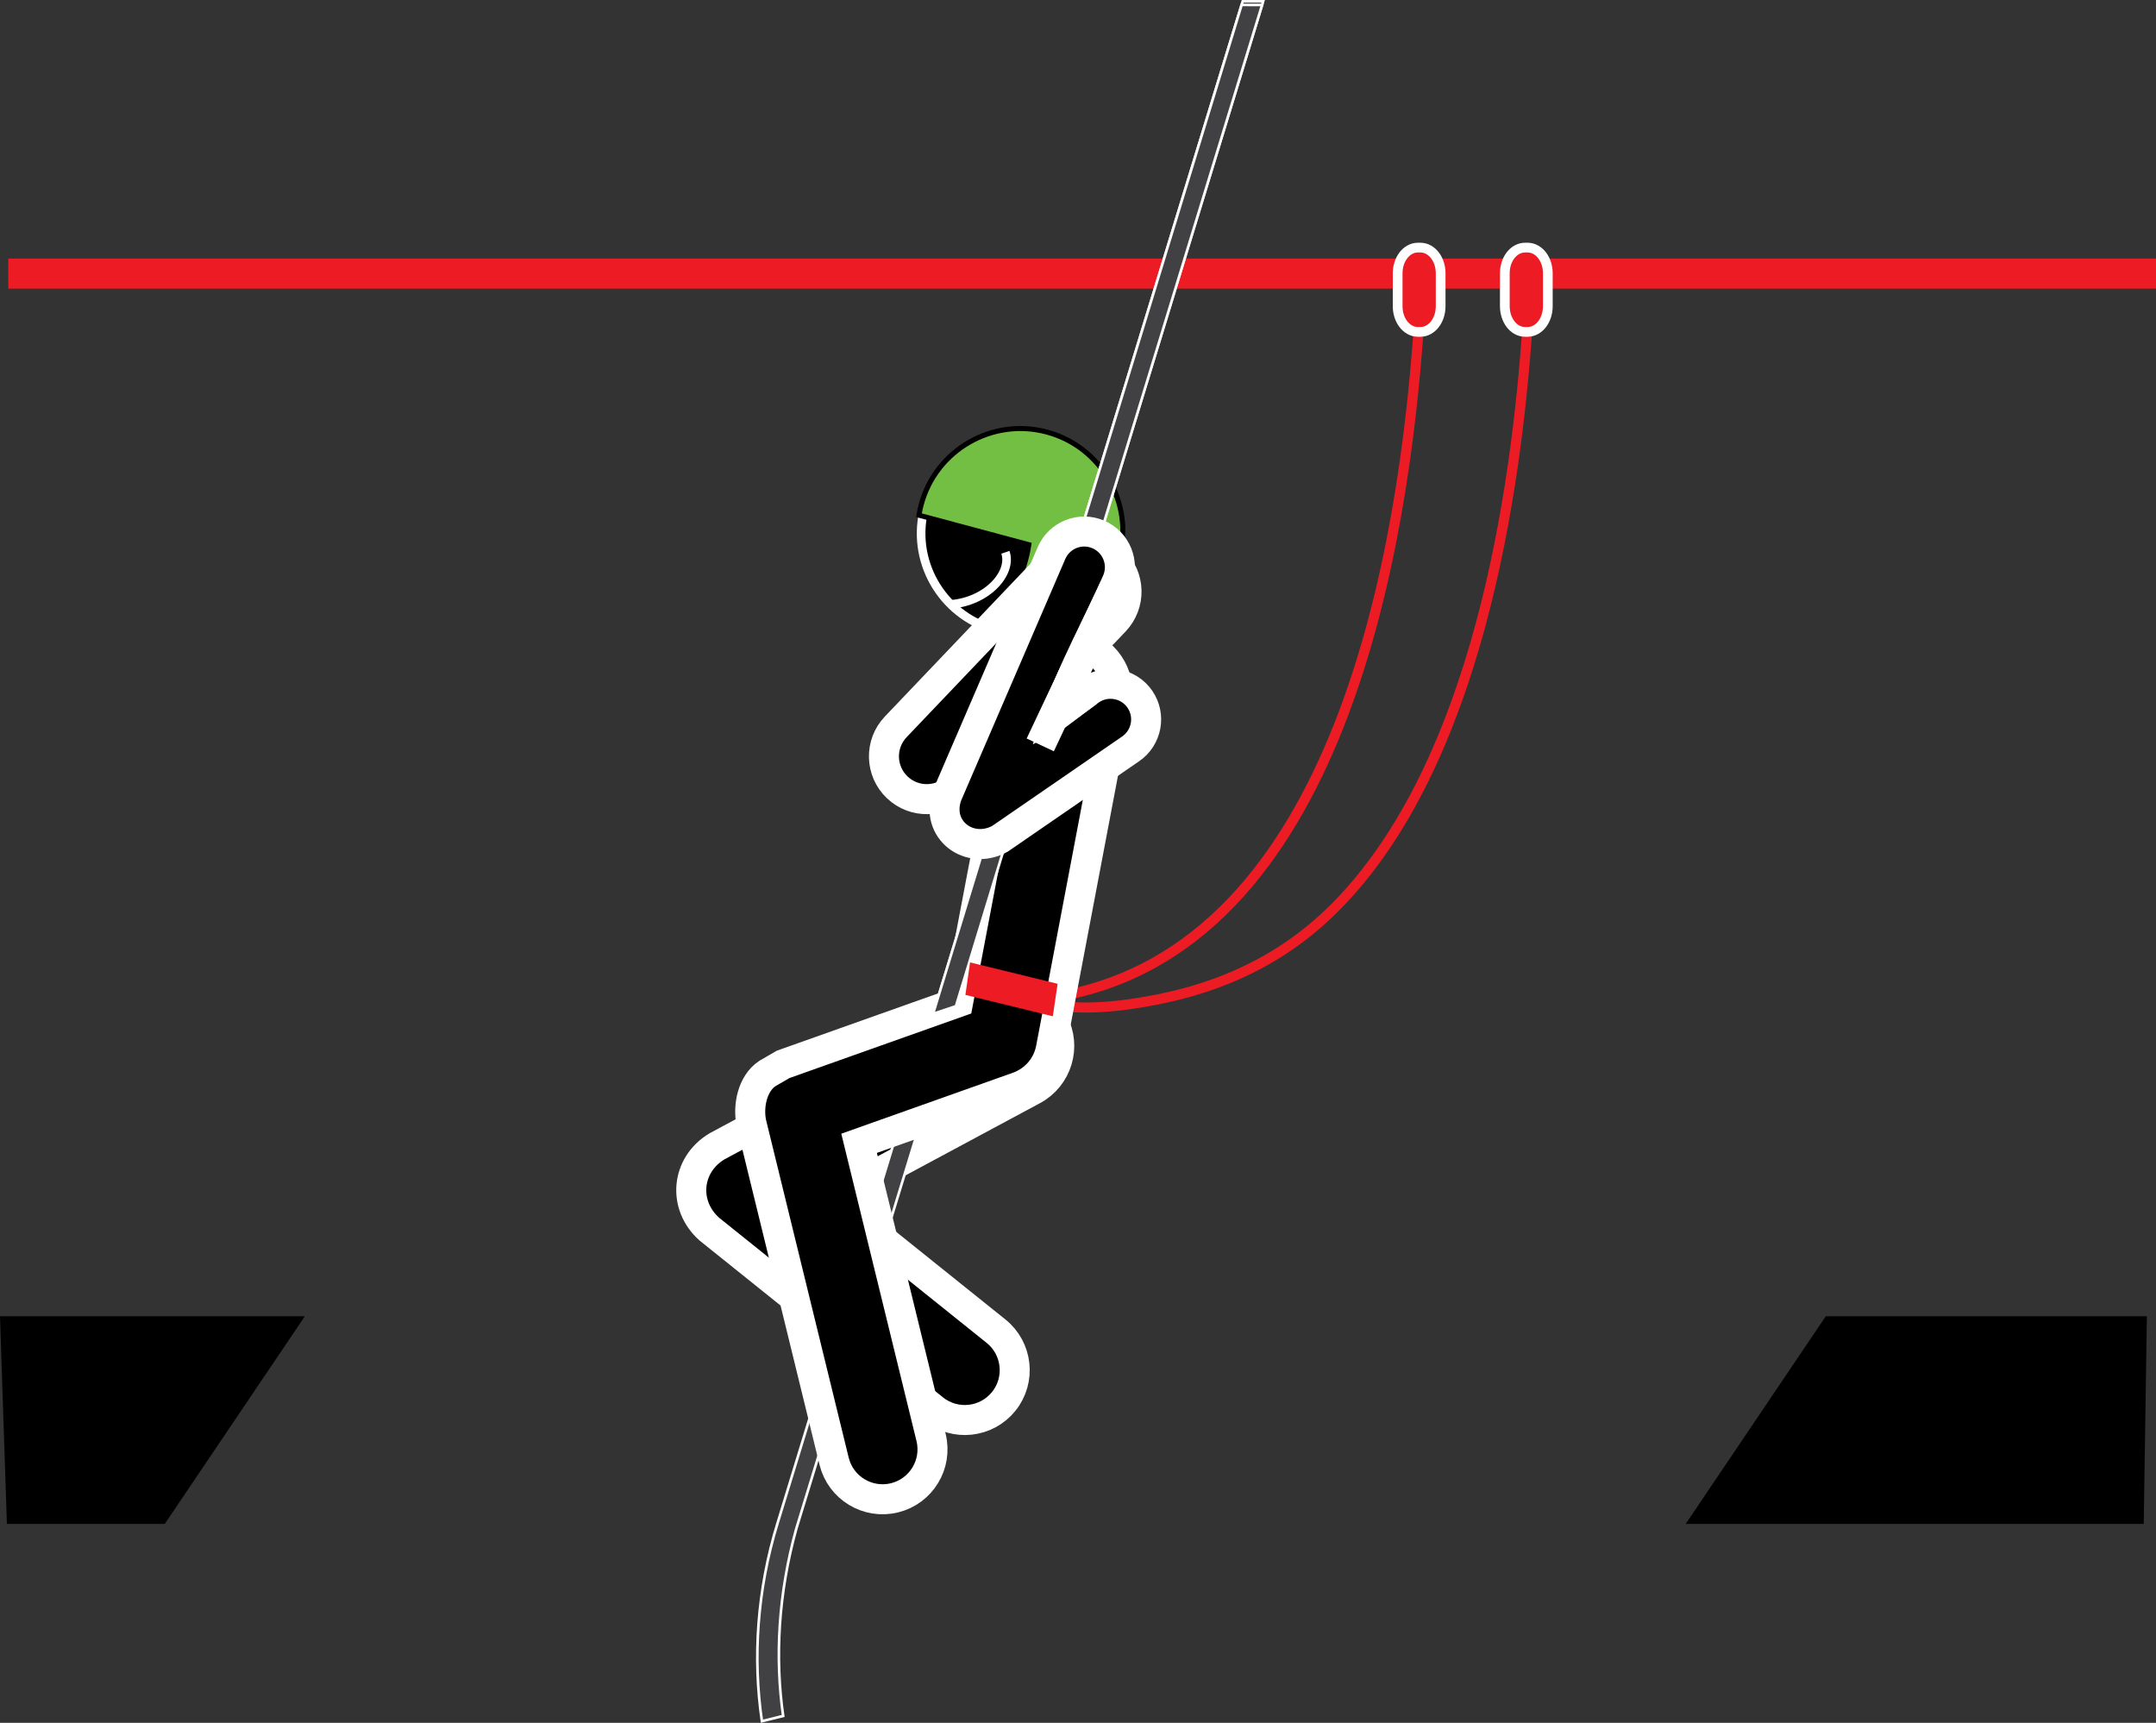 <?xml version="1.0" encoding="utf-8"?>
<!-- Generator: Adobe Illustrator 17.0.0, SVG Export Plug-In . SVG Version: 6.00 Build 0)  -->
<!DOCTYPE svg PUBLIC "-//W3C//DTD SVG 1.1//EN" "http://www.w3.org/Graphics/SVG/1.1/DTD/svg11.dtd">
<svg version="1.1" id="Layer_1" xmlns="http://www.w3.org/2000/svg" xmlns:xlink="http://www.w3.org/1999/xlink" x="0px" y="0px"
	 width="71.818px" height="57.391px" viewBox="0 0 71.818 57.391" style="enable-background:new 0 0 71.818 57.391;"
	 xml:space="preserve">
<rect x="0" y="0" width="71.818" height="57.391" fill="#333333" stroke="none"/>
<g>
	
		<line style="fill:none;stroke:#ED1C24;stroke-width:1;stroke-miterlimit:22.926;" x1="0.277" y1="9.114" x2="71.818" y2="9.114"/>
	<path style="fill:none;stroke:#FFFFFF;stroke-width:0.574;stroke-miterlimit:22.926;" d="M34.556,14.641
		c1.724,0.304,2.882,1.958,2.578,3.682c-0.304,1.724-1.958,2.882-3.681,2.578c-1.724-0.304-2.882-1.958-2.578-3.682
		C31.178,15.496,32.832,14.337,34.556,14.641L34.556,14.641z"/>
	<path style="fill-rule:evenodd;clip-rule:evenodd;" d="M34.556,14.641c1.724,0.304,2.882,1.958,2.578,3.682
		c-0.304,1.724-1.958,2.882-3.681,2.578c-1.724-0.304-2.882-1.958-2.578-3.682C31.178,15.496,32.832,14.337,34.556,14.641
		L34.556,14.641z"/>
	<path style="fill:none;stroke:#000000;stroke-width:0.335;stroke-miterlimit:22.926;" d="M34.85,14.473
		c1.773,0.475,2.831,2.309,2.356,4.082c-0.024,0.091-0.053,0.18-0.084,0.267l-6.415-1.72c0.016-0.092,0.036-0.183,0.061-0.274
		C31.243,15.056,33.077,13.998,34.85,14.473L34.85,14.473z"/>
	<path style="fill-rule:evenodd;clip-rule:evenodd;fill:#72BF44;" d="M34.85,14.473c1.773,0.475,2.831,2.309,2.356,4.082
		c-0.024,0.091-0.053,0.18-0.084,0.267l-6.415-1.72c0.016-0.092,0.036-0.183,0.061-0.274C31.243,15.056,33.077,13.998,34.85,14.473
		L34.85,14.473z"/>
	<path style="fill:#72BF44;" d="M32.988,20.762c1.204-0.962,1.378-2.691,1.379-2.696l0.285,0.033
		c-0.001,0.005-0.171,1.698-1.329,2.752C33.201,20.831,33.087,20.802,32.988,20.762L32.988,20.762z"/>
	<path style="fill:none;stroke:#FFFFFF;stroke-width:0.287;stroke-miterlimit:22.926;" d="M31.647,20.135
		c1.26-0.095,2.078-1.061,1.843-1.737"/>
	<path style="fill-rule:evenodd;clip-rule:evenodd;stroke:#FFFFFF;stroke-width:1;stroke-miterlimit:22.926;" d="
		M37.132,20.692l-5.23,5.487c-0.543,0.57-1.445,0.592-2.015,0.048c-0.57-0.543-0.592-1.445-0.048-2.015l5.23-5.487
		c0.543-0.57,1.445-0.591,2.015-0.048C37.654,19.22,37.675,20.122,37.132,20.692L37.132,20.692z"/>
	<path style="fill-rule:evenodd;clip-rule:evenodd;stroke:#FFFFFF;stroke-width:1;stroke-miterlimit:22.926;" d="
		M34.408,36.307l-6.737,3.619l5.508,4.419c0.716,0.575,0.831,1.621,0.257,2.337c-0.575,0.716-1.621,0.831-2.337,0.257l-7.468-5.992
		c-0.899-0.799-0.78-2.141,0.254-2.761l8.951-4.808c0.809-0.435,1.817-0.131,2.252,0.678C35.52,34.864,35.217,35.872,34.408,36.307
		L34.408,36.307z"/>
	<path style="fill:none;stroke:#ED1C24;stroke-width:0.335;stroke-miterlimit:22.926;" d="M35.17,33.21
		c9.537-1.583,11.604-15.147,12.094-22.372 M35.218,33.5c0.759,0.112,1.612,0.062,2.381-0.044c2.637-0.363,4.964-1.308,6.881-3.236
		c4.754-4.781,6.032-13.903,6.403-19.382"/>
	<path style="fill:#414042;stroke:#FFFFFF;stroke-width:0.087;stroke-miterlimit:22.926;" d="M26.088,57.162l-0.708,0.175
		c-0.305-2.084-0.166-4.364,0.522-6.6L41.396,0.043h0.681L26.524,50.929C25.927,53.084,25.81,55.22,26.088,57.162L26.088,57.162z"/>
	<path style="fill-rule:evenodd;clip-rule:evenodd;stroke:#FFFFFF;stroke-width:1;stroke-miterlimit:22.926;" d="
		M37.199,23.38l-2.195,11.563c-0.119,0.585-0.52,1.046-1.077,1.257l-5.31,1.886l2.398,9.8c0.218,0.892-0.328,1.792-1.22,2.01
		c-0.892,0.218-1.792-0.328-2.01-1.22L25.03,37.417c-0.12-0.55,0.023-1.319,0.533-1.657l0.526-0.304l3.363-1.195l2.464-0.875
		l0.92-4.844l1.097-5.781c0.172-0.902,1.041-1.495,1.944-1.323C36.778,21.608,37.37,22.478,37.199,23.38L37.199,23.38z"/>
	<path style="fill:#414042;stroke:#FFFFFF;stroke-width:0.087;stroke-miterlimit:22.926;" d="M42.041,0.165l-7.438,24.353
		c-0.186-0.153-0.275-0.251-0.585-0.331l7.341-24.023L42.041,0.165L42.041,0.165z"/>
	<polygon style="fill:#414042;stroke:#FFFFFF;stroke-width:0.087;stroke-miterlimit:22.926;" points="33.609,27.729 
		31.843,33.519 31.08,33.774 33.117,27.106 33.609,27.729 	"/>
	<polygon style="fill-rule:evenodd;clip-rule:evenodd;fill:#ED1C24;" points="32.314,32.06 35.23,32.772 35.07,33.855 
		32.158,33.142 32.314,32.06 	"/>
	<path style="fill:none;stroke:#FFFFFF;stroke-width:0.648;stroke-miterlimit:22.926;" d="M50.801,8.41h0.084
		c0.281,0,0.512,0.311,0.512,0.691l0,1.102c0,0.38-0.231,0.691-0.512,0.691h-0.084c-0.281,0-0.512-0.311-0.512-0.691l0-1.102
		C50.289,8.721,50.519,8.41,50.801,8.41L50.801,8.41z"/>
	<path style="fill-rule:evenodd;clip-rule:evenodd;fill:#ED1C24;" d="M50.801,8.41h0.084c0.281,0,0.512,0.311,0.512,0.691v1.102
		c0,0.38-0.23,0.691-0.512,0.691h-0.084c-0.281,0-0.512-0.311-0.512-0.691V9.1C50.289,8.721,50.519,8.41,50.801,8.41L50.801,8.41z"
		/>
	<path style="fill:none;stroke:#FFFFFF;stroke-width:0.648;stroke-miterlimit:22.926;" d="M47.231,8.41h0.084
		c0.281,0,0.512,0.311,0.512,0.691l0,1.102c0,0.38-0.23,0.691-0.512,0.691h-0.084c-0.281,0-0.512-0.311-0.512-0.691l0-1.102
		C46.72,8.721,46.95,8.41,47.231,8.41L47.231,8.41z"/>
	<path style="fill-rule:evenodd;clip-rule:evenodd;fill:#ED1C24;" d="M47.231,8.41h0.084c0.281,0,0.512,0.311,0.512,0.691v1.102
		c0,0.38-0.23,0.691-0.512,0.691h-0.084c-0.281,0-0.512-0.311-0.512-0.691V9.1C46.72,8.721,46.95,8.41,47.231,8.41L47.231,8.41z"/>
	<path style="fill-rule:evenodd;clip-rule:evenodd;stroke:#FFFFFF;stroke-width:1;stroke-miterlimit:22.926;" d="
		M37.664,24.945l-4.353,2.996c-1.02,0.562-2.172-0.302-1.764-1.448l3.479-8.069c0.26-0.602,0.959-0.88,1.561-0.62
		c0.602,0.26,0.88,0.958,0.621,1.56c-0.524,1.215-1.55,3.084-1.953,4.381c0.13-0.073,0.946-0.675,1.064-0.757
		c0.54-0.372,1.28-0.235,1.651,0.305C38.341,23.834,38.204,24.573,37.664,24.945L37.664,24.945z"/>
	<path style="fill:none;stroke:#FFFFFF;stroke-width:1;stroke-miterlimit:22.926;" d="M37.114,19.59l-2.462,5.224
		 M36.23,23.053l-1.058,0.792l-0.147,0.136"/>
	<polygon style="fill-rule:evenodd;clip-rule:evenodd;stroke:#000000;stroke-width:0.216;stroke-miterlimit:22.926;" points="
		60.875,43.956 71.404,43.956 71.303,50.657 56.355,50.657 60.875,43.956 	"/>
	<polygon style="fill-rule:evenodd;clip-rule:evenodd;stroke:#000000;stroke-width:0.216;stroke-miterlimit:22.926;" points="
		0.112,43.956 9.951,43.956 5.431,50.657 0.334,50.657 0.112,43.956 	"/>
</g>
</svg>
